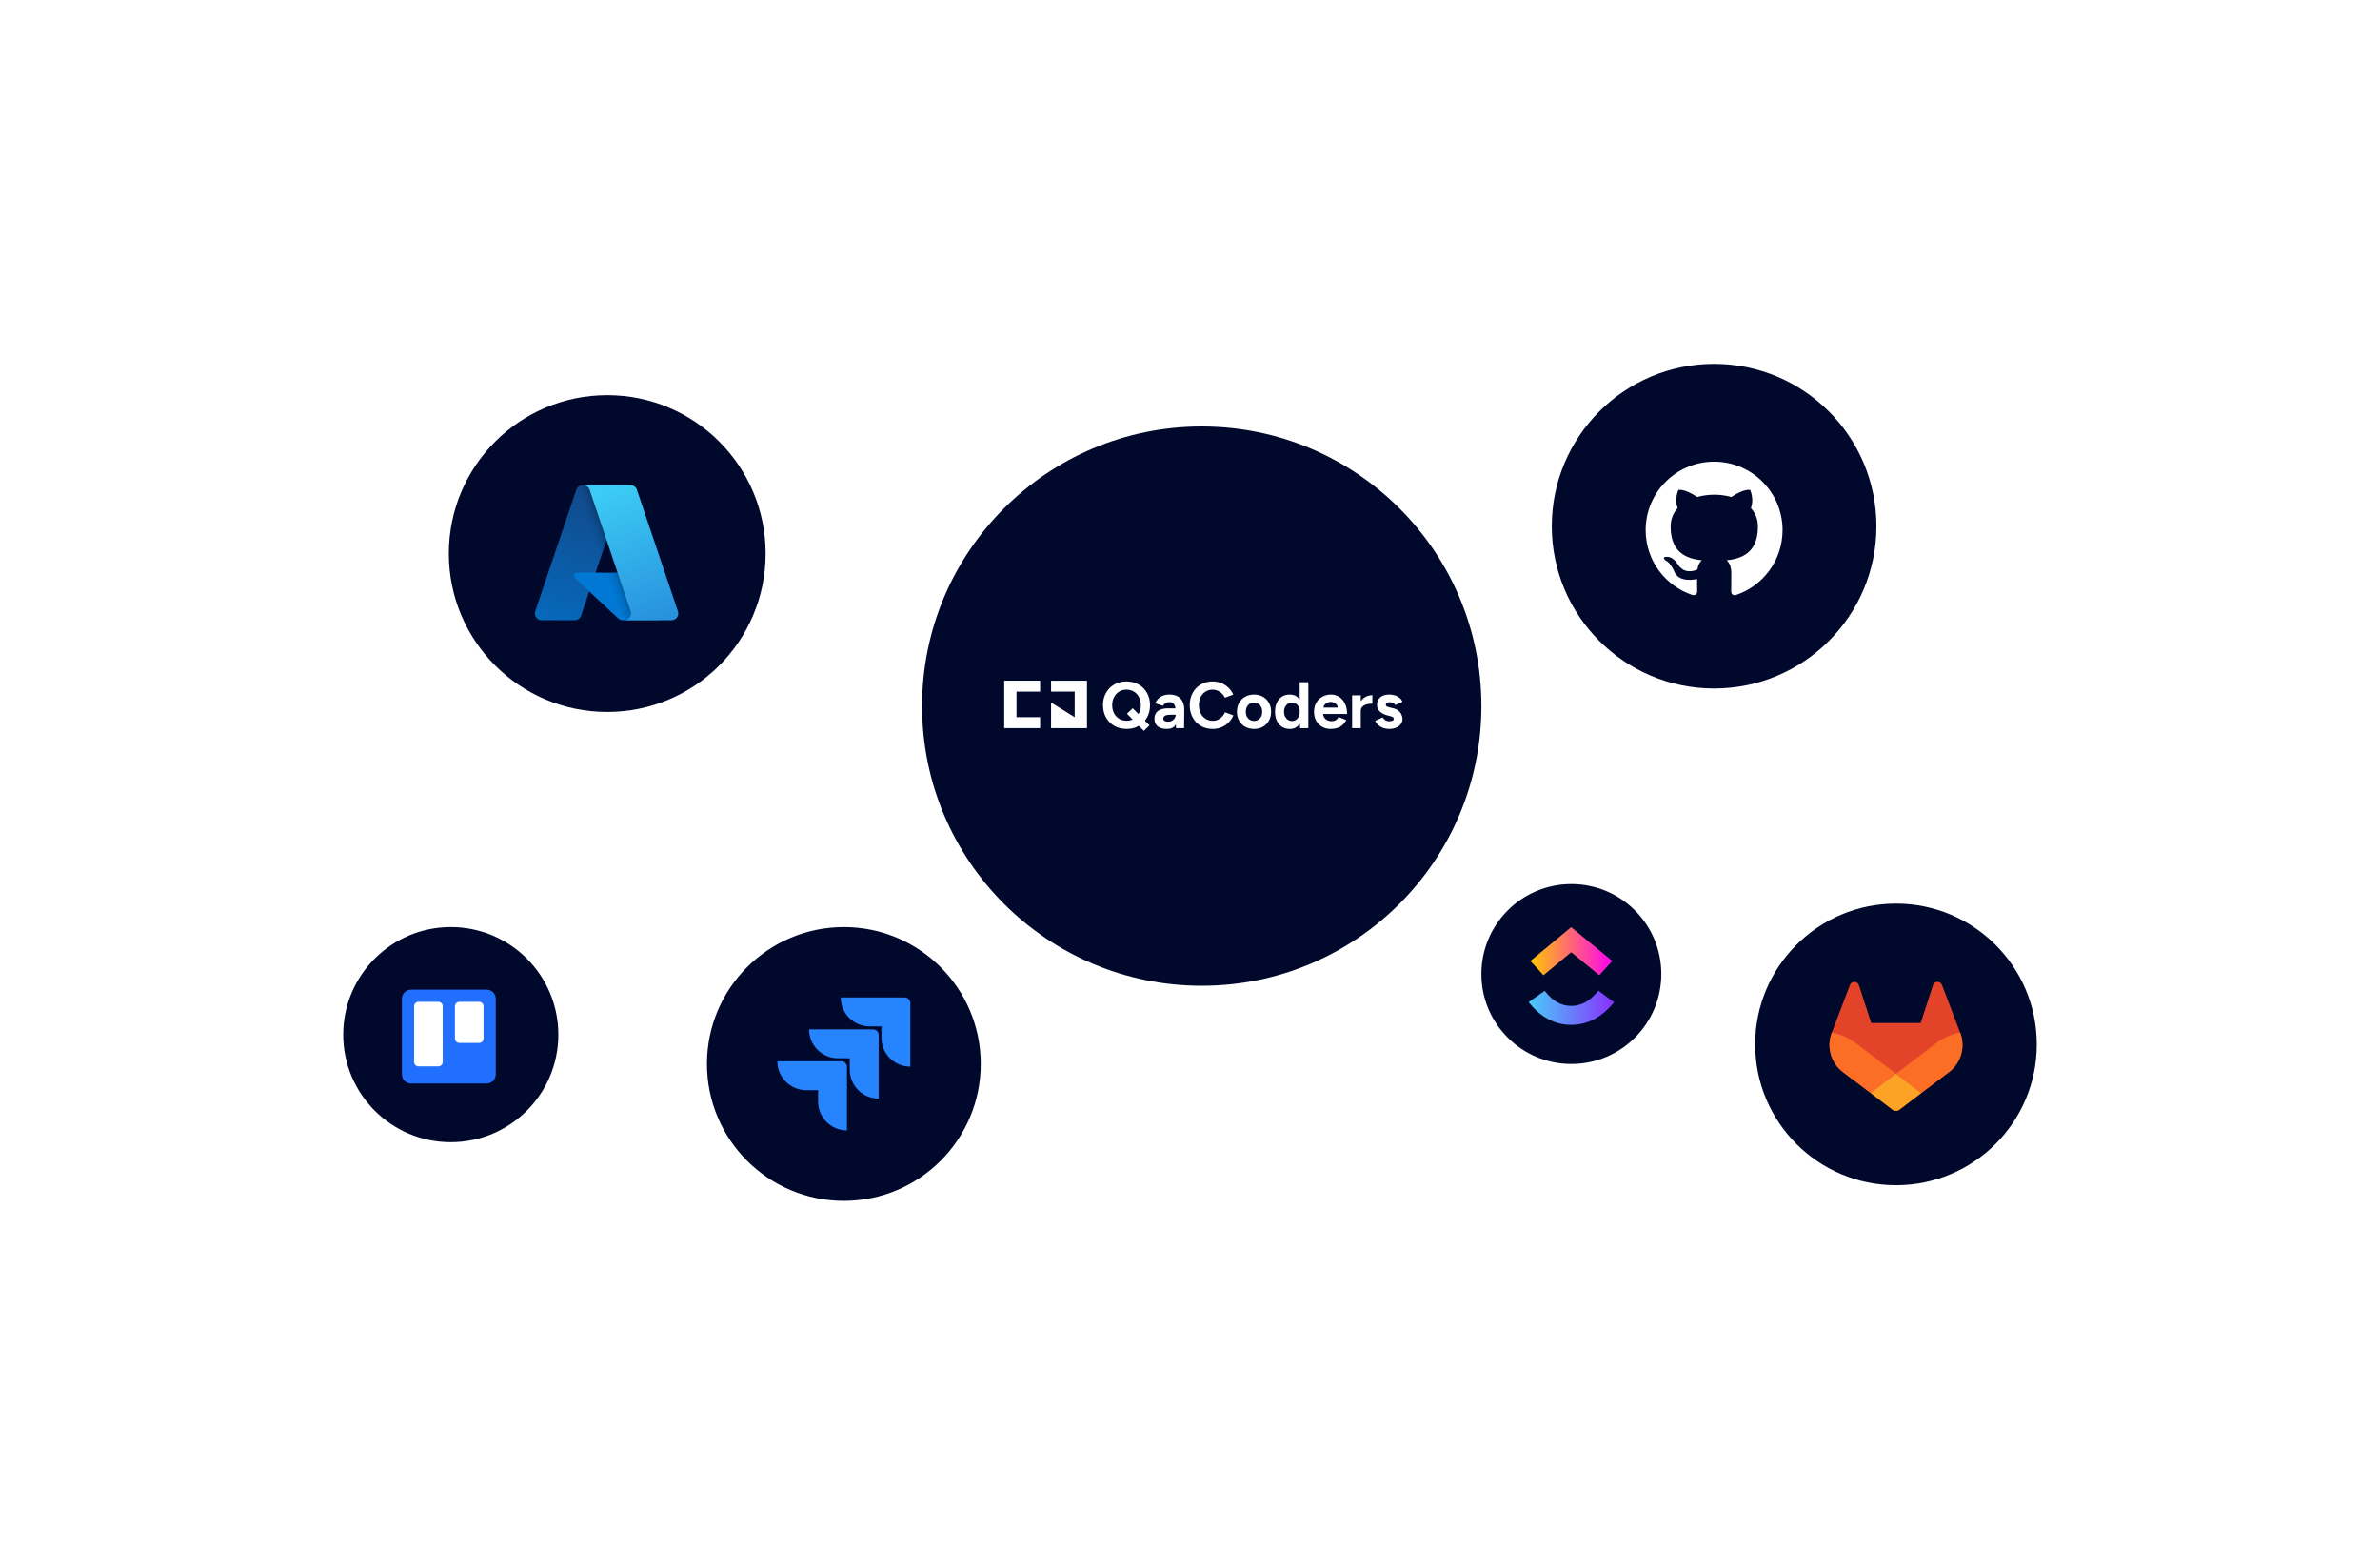 <svg width="654" height="430" viewBox="0 0 654 430" fill="none" xmlns="http://www.w3.org/2000/svg">
<g filter="url(#filter0_d_4523_2177)">
<circle cx="330.224" cy="194.042" r="76.846" fill="#00092C"/>
<path d="M381.747 200.317C381.171 200.317 380.63 200.233 380.125 200.064C379.621 199.884 379.176 199.632 378.792 199.307C378.407 198.971 378.107 198.563 377.891 198.082L379.927 197.145C380.107 197.433 380.354 197.685 380.666 197.902C380.978 198.106 381.339 198.208 381.747 198.208C382.144 198.208 382.45 198.154 382.666 198.046C382.883 197.926 382.991 197.758 382.991 197.541C382.991 197.325 382.901 197.169 382.72 197.073C382.552 196.965 382.318 196.874 382.018 196.802L381.189 196.586C380.324 196.358 379.639 195.997 379.134 195.505C378.642 195 378.395 194.424 378.395 193.775C378.395 192.85 378.69 192.135 379.278 191.63C379.879 191.126 380.726 190.873 381.819 190.873C382.384 190.873 382.907 190.957 383.387 191.126C383.88 191.294 384.3 191.528 384.649 191.828C384.997 192.129 385.237 192.477 385.37 192.874L383.405 193.775C383.321 193.534 383.117 193.342 382.793 193.198C382.468 193.042 382.144 192.964 381.819 192.964C381.495 192.964 381.243 193.036 381.062 193.18C380.894 193.312 380.81 193.498 380.81 193.739C380.81 193.895 380.894 194.027 381.062 194.135C381.231 194.231 381.471 194.315 381.783 194.387L382.955 194.676C383.543 194.82 384.012 195.054 384.36 195.379C384.721 195.691 384.979 196.045 385.135 196.442C385.304 196.826 385.388 197.205 385.388 197.577C385.388 198.118 385.225 198.599 384.901 199.019C384.589 199.428 384.156 199.746 383.603 199.974C383.063 200.202 382.444 200.317 381.747 200.317Z" fill="white"/>
<path d="M373.224 195.361C373.224 194.387 373.41 193.582 373.783 192.946C374.167 192.309 374.654 191.834 375.242 191.522C375.843 191.21 376.468 191.053 377.117 191.053V193.36C376.564 193.36 376.041 193.426 375.549 193.558C375.068 193.691 374.678 193.907 374.377 194.207C374.077 194.508 373.927 194.892 373.927 195.361H373.224ZM371.548 200.1V191.089H373.927V200.1H371.548Z" fill="white"/>
<path d="M365.642 200.317C364.752 200.317 363.965 200.118 363.281 199.722C362.596 199.313 362.055 198.755 361.659 198.046C361.274 197.337 361.082 196.52 361.082 195.595C361.082 194.67 361.28 193.853 361.677 193.144C362.085 192.435 362.638 191.882 363.335 191.486C364.044 191.077 364.855 190.873 365.768 190.873C366.561 190.873 367.287 191.083 367.948 191.504C368.621 191.912 369.156 192.519 369.552 193.324C369.961 194.117 370.165 195.084 370.165 196.226H363.335L363.551 196.009C363.551 196.454 363.659 196.844 363.875 197.181C364.104 197.505 364.392 197.758 364.74 197.938C365.101 198.106 365.485 198.19 365.894 198.19C366.386 198.19 366.789 198.088 367.101 197.884C367.414 197.667 367.654 197.391 367.822 197.055L369.949 197.884C369.696 198.388 369.366 198.827 368.957 199.199C368.561 199.56 368.086 199.836 367.534 200.028C366.981 200.221 366.35 200.317 365.642 200.317ZM363.677 194.676L363.461 194.46H367.804L367.606 194.676C367.606 194.243 367.504 193.901 367.299 193.649C367.095 193.384 366.843 193.192 366.543 193.072C366.254 192.952 365.972 192.892 365.696 192.892C365.419 192.892 365.125 192.952 364.813 193.072C364.5 193.192 364.23 193.384 364.002 193.649C363.785 193.901 363.677 194.243 363.677 194.676Z" fill="white"/>
<path d="M357.267 200.1L357.14 198.424V187.485H359.519V200.1H357.267ZM354.437 200.317C353.608 200.317 352.887 200.124 352.275 199.74C351.674 199.355 351.205 198.809 350.869 198.1C350.532 197.391 350.364 196.556 350.364 195.595C350.364 194.622 350.532 193.787 350.869 193.09C351.205 192.381 351.674 191.834 352.275 191.45C352.887 191.065 353.608 190.873 354.437 190.873C355.194 190.873 355.831 191.065 356.347 191.45C356.876 191.834 357.279 192.381 357.555 193.09C357.831 193.787 357.969 194.622 357.969 195.595C357.969 196.556 357.831 197.391 357.555 198.1C357.279 198.809 356.876 199.355 356.347 199.74C355.831 200.124 355.194 200.317 354.437 200.317ZM355.05 198.136C355.458 198.136 355.819 198.028 356.131 197.812C356.456 197.595 356.708 197.295 356.888 196.91C357.068 196.526 357.158 196.088 357.158 195.595C357.158 195.102 357.068 194.664 356.888 194.279C356.708 193.895 356.456 193.601 356.131 193.396C355.819 193.18 355.452 193.072 355.032 193.072C354.599 193.072 354.221 193.18 353.897 193.396C353.572 193.601 353.314 193.895 353.122 194.279C352.929 194.664 352.833 195.102 352.833 195.595C352.833 196.088 352.929 196.526 353.122 196.91C353.314 197.295 353.572 197.595 353.897 197.812C354.233 198.028 354.617 198.136 355.05 198.136Z" fill="white"/>
<path d="M344.614 200.317C343.701 200.317 342.884 200.118 342.163 199.722C341.454 199.313 340.896 198.755 340.487 198.046C340.091 197.337 339.893 196.52 339.893 195.595C339.893 194.67 340.091 193.853 340.487 193.144C340.884 192.435 341.436 191.882 342.145 191.486C342.854 191.077 343.665 190.873 344.578 190.873C345.503 190.873 346.32 191.077 347.029 191.486C347.738 191.882 348.291 192.435 348.687 193.144C349.084 193.853 349.282 194.67 349.282 195.595C349.282 196.52 349.084 197.337 348.687 198.046C348.291 198.755 347.738 199.313 347.029 199.722C346.332 200.118 345.527 200.317 344.614 200.317ZM344.614 198.118C345.059 198.118 345.449 198.01 345.786 197.794C346.122 197.577 346.38 197.283 346.561 196.911C346.753 196.526 346.849 196.088 346.849 195.595C346.849 195.102 346.753 194.67 346.561 194.297C346.368 193.913 346.098 193.613 345.75 193.396C345.413 193.18 345.023 193.072 344.578 193.072C344.146 193.072 343.755 193.18 343.407 193.396C343.07 193.613 342.806 193.913 342.614 194.297C342.422 194.67 342.326 195.102 342.326 195.595C342.326 196.088 342.422 196.526 342.614 196.911C342.806 197.283 343.076 197.577 343.425 197.794C343.773 198.01 344.17 198.118 344.614 198.118Z" fill="white"/>
<path d="M333.231 200.317C332.006 200.317 330.919 200.04 329.969 199.488C329.02 198.923 328.275 198.154 327.735 197.181C327.194 196.196 326.924 195.066 326.924 193.793C326.924 192.519 327.194 191.396 327.735 190.423C328.275 189.438 329.014 188.669 329.951 188.116C330.901 187.551 331.988 187.269 333.213 187.269C334.078 187.269 334.883 187.425 335.628 187.738C336.373 188.038 337.022 188.464 337.575 189.017C338.139 189.558 338.572 190.182 338.872 190.891L336.583 191.738C336.379 191.294 336.109 190.909 335.772 190.585C335.436 190.249 335.052 189.99 334.619 189.81C334.187 189.618 333.718 189.522 333.213 189.522C332.481 189.522 331.826 189.708 331.249 190.08C330.684 190.441 330.24 190.939 329.915 191.576C329.603 192.213 329.447 192.952 329.447 193.793C329.447 194.634 329.609 195.379 329.933 196.028C330.258 196.664 330.708 197.169 331.285 197.541C331.862 197.902 332.523 198.082 333.267 198.082C333.784 198.082 334.253 197.986 334.673 197.794C335.106 197.589 335.484 197.313 335.808 196.965C336.145 196.616 336.415 196.214 336.619 195.757L338.908 196.586C338.608 197.319 338.175 197.968 337.611 198.533C337.058 199.097 336.409 199.536 335.664 199.848C334.919 200.16 334.108 200.317 333.231 200.317Z" fill="white"/>
<path d="M323.155 200.1L323.083 198.28V195.541C323.083 195 323.023 194.538 322.902 194.153C322.794 193.769 322.614 193.474 322.362 193.27C322.121 193.054 321.791 192.946 321.371 192.946C320.986 192.946 320.638 193.03 320.325 193.198C320.013 193.366 319.749 193.625 319.532 193.973L317.442 193.252C317.61 192.868 317.856 192.495 318.181 192.135C318.505 191.762 318.926 191.462 319.442 191.234C319.971 190.993 320.614 190.873 321.371 190.873C322.284 190.873 323.041 191.047 323.641 191.396C324.254 191.744 324.705 192.237 324.993 192.874C325.293 193.498 325.437 194.243 325.425 195.108L325.371 200.1H323.155ZM320.632 200.317C319.55 200.317 318.709 200.076 318.109 199.596C317.52 199.115 317.226 198.436 317.226 197.559C317.226 196.598 317.544 195.877 318.181 195.397C318.83 194.904 319.737 194.658 320.902 194.658H323.191V196.424H321.731C320.95 196.424 320.409 196.52 320.109 196.712C319.809 196.892 319.659 197.151 319.659 197.487C319.659 197.752 319.779 197.962 320.019 198.118C320.259 198.262 320.596 198.334 321.028 198.334C321.425 198.334 321.773 198.244 322.073 198.064C322.386 197.872 322.632 197.631 322.812 197.343C322.993 197.043 323.083 196.736 323.083 196.424H323.659C323.659 197.649 323.425 198.605 322.956 199.289C322.5 199.974 321.725 200.317 320.632 200.317Z" fill="white"/>
<path d="M309.601 200.317C308.327 200.317 307.198 200.04 306.212 199.488C305.239 198.923 304.476 198.154 303.924 197.181C303.371 196.196 303.095 195.066 303.095 193.793C303.095 192.844 303.251 191.973 303.563 191.18C303.888 190.375 304.332 189.684 304.897 189.107C305.474 188.518 306.152 188.068 306.933 187.756C307.726 187.431 308.597 187.269 309.546 187.269C310.82 187.269 311.937 187.551 312.899 188.116C313.872 188.669 314.635 189.438 315.187 190.423C315.74 191.396 316.016 192.525 316.016 193.811C316.016 195.072 315.74 196.196 315.187 197.181C314.647 198.154 313.89 198.923 312.917 199.488C311.955 200.04 310.85 200.317 309.601 200.317ZM314.322 200.857L309.673 196.136L311.259 194.64L315.872 199.325L314.322 200.857ZM309.601 198.064C310.369 198.064 311.042 197.884 311.619 197.523C312.208 197.151 312.664 196.646 312.989 196.009C313.325 195.373 313.493 194.634 313.493 193.793C313.493 192.964 313.325 192.231 312.989 191.594C312.652 190.945 312.19 190.441 311.601 190.08C311.012 189.708 310.327 189.522 309.546 189.522C308.79 189.522 308.111 189.708 307.51 190.08C306.921 190.441 306.459 190.945 306.122 191.594C305.786 192.231 305.618 192.964 305.618 193.793C305.618 194.634 305.786 195.373 306.122 196.009C306.459 196.646 306.927 197.151 307.528 197.523C308.129 197.884 308.82 198.064 309.601 198.064Z" fill="white"/>
<path d="M275.948 200.1H285.817V197.09H279.322V190.066H285.817V187.056H275.948V200.1Z" fill="white"/>
<path d="M288.821 187.056V190.066H295.317V197.101L288.821 193.063V200.1H298.69V187.056H288.821Z" fill="white"/>
<circle cx="123.869" cy="284.322" r="29.556" fill="#00092C"/>
<path d="M133.71 271.963H112.954C111.562 271.963 110.435 273.09 110.435 274.482V295.238C110.435 296.629 111.562 297.757 112.954 297.757H133.71C135.101 297.757 136.229 296.629 136.229 295.238V274.482C136.229 273.09 135.101 271.963 133.71 271.963Z" fill="#216FFF"/>
<path d="M131.666 275.316H126.217C125.549 275.316 125.008 275.857 125.008 276.525V285.392C125.008 286.06 125.549 286.601 126.217 286.601H131.666C132.334 286.601 132.875 286.06 132.875 285.392V276.525C132.875 275.857 132.334 275.316 131.666 275.316Z" fill="white"/>
<path d="M120.446 275.316H114.997C114.329 275.316 113.788 275.857 113.788 276.525V291.84C113.788 292.508 114.329 293.05 114.997 293.05H120.446C121.114 293.05 121.655 292.508 121.655 291.84V276.525C121.655 275.857 121.114 275.316 120.446 275.316Z" fill="white"/>
<circle cx="471.019" cy="144.603" r="44.603" fill="#00092C"/>
<path fill-rule="evenodd" clip-rule="evenodd" d="M471.018 126.869C460.627 126.869 452.21 135.286 452.21 145.678C452.21 154 457.594 161.03 465.07 163.522C466.011 163.687 466.363 163.122 466.363 162.629C466.363 162.182 466.34 160.701 466.34 159.126C461.614 159.995 460.392 157.974 460.015 156.916C459.804 156.375 458.887 154.706 458.088 154.259C457.429 153.906 456.489 153.036 458.064 153.013C459.545 152.989 460.603 154.376 460.956 154.941C462.649 157.785 465.352 156.986 466.434 156.492C466.598 155.27 467.092 154.447 467.633 153.977C463.448 153.507 459.075 151.884 459.075 144.69C459.075 142.645 459.804 140.952 461.003 139.635C460.815 139.165 460.157 137.237 461.191 134.651C461.191 134.651 462.766 134.157 466.363 136.579C467.868 136.156 469.467 135.944 471.065 135.944C472.664 135.944 474.263 136.156 475.767 136.579C479.365 134.134 480.94 134.651 480.94 134.651C481.974 137.237 481.316 139.165 481.128 139.635C482.327 140.952 483.056 142.621 483.056 144.69C483.056 151.908 478.659 153.507 474.474 153.977C475.156 154.565 475.744 155.693 475.744 157.456C475.744 159.972 475.72 161.994 475.72 162.629C475.72 163.122 476.073 163.71 477.014 163.522C484.443 161.03 489.827 153.977 489.827 145.678C489.827 135.286 481.41 126.869 471.018 126.869Z" fill="white"/>
<circle cx="431.789" cy="267.664" r="24.72" fill="#00092C"/>
<path d="M443.539 275.416L439.208 272.254C436.908 275.116 434.463 276.435 431.742 276.435C429.036 276.435 426.66 275.131 424.463 272.292L420.071 275.378C423.241 279.472 427.18 281.635 431.742 281.635C436.289 281.635 440.267 279.486 443.539 275.416Z" fill="url(#paint0_linear_4523_2177)"/>
<path d="M431.757 261.673L439.465 268.003L443.028 264.065L431.741 254.794L420.542 264.072L424.122 267.996L431.757 261.673Z" fill="url(#paint1_linear_4523_2177)"/>
<circle cx="520.995" cy="287.009" r="38.692" fill="#00092C"/>
<g clip-path="url(#clip0_4523_2177)">
<path d="M503.332 283.85L503.383 283.718L508.357 270.638C508.458 270.382 508.637 270.164 508.869 270.017C509.1 269.872 509.37 269.802 509.643 269.817C509.915 269.832 510.176 269.93 510.391 270.099C510.603 270.273 510.757 270.509 510.832 270.774L514.191 281.128H527.789L531.147 270.774C531.22 270.507 531.375 270.271 531.589 270.097C531.804 269.928 532.065 269.83 532.337 269.815C532.609 269.8 532.879 269.87 533.111 270.015C533.342 270.163 533.521 270.38 533.623 270.636L538.606 283.71L538.655 283.842C539.371 285.728 539.46 287.796 538.907 289.736C538.355 291.676 537.191 293.383 535.592 294.599L535.575 294.612L535.529 294.645L527.953 300.362L524.204 303.221L521.921 304.958C521.654 305.162 521.328 305.273 520.993 305.273C520.657 305.273 520.331 305.162 520.064 304.958L517.781 303.221L514.033 300.362L506.41 294.61L506.391 294.595C504.796 293.379 503.635 291.674 503.083 289.737C502.532 287.799 502.619 285.733 503.332 283.85Z" fill="#E24329"/>
<path d="M503.331 283.85L503.383 283.718C505.806 284.219 508.09 285.254 510.071 286.747L520.994 295.07C517.274 297.906 514.036 300.37 514.036 300.37L506.414 294.618L506.395 294.602C504.797 293.387 503.634 291.681 503.082 289.742C502.529 287.802 502.617 285.735 503.331 283.85Z" fill="#FC6D26"/>
<path d="M527.952 300.37L524.204 303.228L521.921 304.965C521.654 305.17 521.327 305.28 520.992 305.28C520.657 305.28 520.331 305.17 520.064 304.965L517.78 303.228L514.032 300.37C514.032 300.37 517.274 297.898 520.994 295.07C524.714 297.898 527.952 300.37 527.952 300.37Z" fill="#FCA326"/>
<path d="M531.92 286.747C533.899 285.25 536.182 284.213 538.606 283.71L538.655 283.842C539.371 285.728 539.46 287.796 538.907 289.736C538.355 291.676 537.191 293.383 535.592 294.599L535.575 294.612L535.529 294.645L527.953 300.362C527.953 300.362 524.718 297.898 520.995 295.063L531.92 286.747Z" fill="#FC6D26"/>
</g>
<circle cx="166.859" cy="152.126" r="43.528" fill="#00092C"/>
<path d="M160.113 133.318H171.773L159.669 169.183C159.544 169.551 159.308 169.871 158.992 170.098C158.676 170.325 158.297 170.447 157.908 170.447H148.833C148.538 170.447 148.248 170.377 147.986 170.243C147.723 170.108 147.497 169.913 147.325 169.674C147.153 169.434 147.041 169.158 146.997 168.866C146.953 168.575 146.98 168.277 147.074 167.998L158.351 134.583C158.476 134.214 158.713 133.894 159.029 133.667C159.345 133.44 159.724 133.318 160.113 133.318Z" fill="url(#paint2_linear_4523_2177)"/>
<path d="M177.058 157.374H158.568C158.396 157.374 158.228 157.425 158.086 157.522C157.943 157.618 157.834 157.756 157.771 157.916C157.708 158.075 157.694 158.251 157.732 158.418C157.77 158.586 157.858 158.738 157.983 158.856L169.865 169.945C170.211 170.268 170.666 170.447 171.139 170.447H181.609L177.058 157.374Z" fill="#0078D4"/>
<path d="M160.113 133.318C159.719 133.317 159.336 133.441 159.018 133.673C158.7 133.905 158.465 134.232 158.347 134.607L147.087 167.967C146.987 168.248 146.955 168.548 146.995 168.843C147.035 169.138 147.146 169.419 147.318 169.662C147.489 169.906 147.717 170.104 147.982 170.241C148.246 170.377 148.54 170.448 148.837 170.447H158.146C158.493 170.385 158.817 170.233 159.085 170.004C159.354 169.776 159.557 169.481 159.673 169.149L161.919 162.531L169.939 170.012C170.275 170.29 170.697 170.444 171.133 170.447H181.564L176.989 157.374L163.653 157.377L171.815 133.318H160.113Z" fill="url(#paint3_linear_4523_2177)"/>
<path d="M175.006 134.581C174.882 134.213 174.646 133.893 174.33 133.667C174.014 133.44 173.636 133.318 173.247 133.318H160.252C160.64 133.318 161.019 133.44 161.335 133.667C161.65 133.893 161.887 134.213 162.011 134.581L173.289 167.997C173.383 168.277 173.41 168.574 173.366 168.866C173.322 169.157 173.21 169.434 173.038 169.674C172.866 169.913 172.64 170.108 172.377 170.243C172.115 170.378 171.825 170.448 171.53 170.448H184.526C184.82 170.448 185.111 170.377 185.373 170.243C185.635 170.108 185.862 169.913 186.033 169.674C186.205 169.434 186.318 169.157 186.361 168.866C186.405 168.574 186.378 168.277 186.284 167.997L175.006 134.581Z" fill="url(#paint4_linear_4523_2177)"/>
<circle cx="231.882" cy="292.383" r="37.617" fill="#00092C"/>
<path d="M248.627 274.112H231.03C231.03 276.219 231.867 278.239 233.357 279.729C234.847 281.219 236.867 282.056 238.974 282.056H242.215V285.186C242.218 289.569 245.771 293.121 250.154 293.124V275.639C250.154 274.796 249.471 274.112 248.627 274.112Z" fill="#2684FF"/>
<path d="M239.921 282.88H222.324C222.327 287.263 225.879 290.816 230.263 290.819H233.504V293.958C233.51 298.342 237.065 301.892 241.448 301.892V284.407C241.448 283.564 240.764 282.88 239.921 282.88Z" fill="url(#paint5_linear_4523_2177)"/>
<path d="M231.208 291.643H213.611C213.611 296.03 217.168 299.587 221.555 299.587H224.807V302.716C224.809 307.095 228.356 310.646 232.735 310.655V293.17C232.735 292.327 232.051 291.643 231.208 291.643Z" fill="url(#paint6_linear_4523_2177)"/>
</g>
<defs>
<filter id="filter0_d_4523_2177" x="-5.688" y="0" width="665.374" height="430" filterUnits="userSpaceOnUse" color-interpolation-filters="sRGB">
<feFlood flood-opacity="0" result="BackgroundImageFix"/>
<feColorMatrix in="SourceAlpha" type="matrix" values="0 0 0 0 0 0 0 0 0 0 0 0 0 0 0 0 0 0 127 0" result="hardAlpha"/>
<feOffset/>
<feGaussianBlur stdDeviation="50"/>
<feComposite in2="hardAlpha" operator="out"/>
<feColorMatrix type="matrix" values="0 0 0 0 0 0 0 0 0 0.28 0 0 0 0 1 0 0 0 1 0"/>
<feBlend mode="normal" in2="BackgroundImageFix" result="effect1_dropShadow_4523_2177"/>
<feBlend mode="normal" in="SourceGraphic" in2="effect1_dropShadow_4523_2177" result="shape"/>
</filter>
<linearGradient id="paint0_linear_4523_2177" x1="443.539" y1="910.301" x2="420.071" y2="910.301" gradientUnits="userSpaceOnUse">
<stop stop-color="#8930FD"/>
<stop offset="1" stop-color="#49CCF9"/>
</linearGradient>
<linearGradient id="paint1_linear_4523_2177" x1="443.028" y1="1153.15" x2="420.542" y2="1153.15" gradientUnits="userSpaceOnUse">
<stop stop-color="#FF02F0"/>
<stop offset="1" stop-color="#FFC800"/>
</linearGradient>
<linearGradient id="paint2_linear_4523_2177" x1="164.363" y1="136.07" x2="152.253" y2="171.844" gradientUnits="userSpaceOnUse">
<stop stop-color="#114A8B"/>
<stop offset="1" stop-color="#0669BC"/>
</linearGradient>
<linearGradient id="paint3_linear_4523_2177" x1="168.145" y1="152.741" x2="165.344" y2="153.689" gradientUnits="userSpaceOnUse">
<stop stop-opacity="0.3"/>
<stop offset="0.071" stop-opacity="0.2"/>
<stop offset="0.321" stop-opacity="0.1"/>
<stop offset="0.623" stop-opacity="0.05"/>
<stop offset="1" stop-opacity="0"/>
</linearGradient>
<linearGradient id="paint4_linear_4523_2177" x1="166.605" y1="135.026" x2="179.898" y2="170.44" gradientUnits="userSpaceOnUse">
<stop stop-color="#3CCBF4"/>
<stop offset="1" stop-color="#2892DF"/>
</linearGradient>
<linearGradient id="paint5_linear_4523_2177" x1="5008.88" y1="291.633" x2="3110.52" y2="2510.14" gradientUnits="userSpaceOnUse">
<stop offset="0.18" stop-color="#0052CC"/>
<stop offset="1" stop-color="#2684FF"/>
</linearGradient>
<linearGradient id="paint6_linear_4523_2177" x1="5128.82" y1="316.379" x2="2932.91" y2="2736.08" gradientUnits="userSpaceOnUse">
<stop offset="0.18" stop-color="#0052CC"/>
<stop offset="1" stop-color="#2684FF"/>
</linearGradient>
<clipPath id="clip0_4523_2177">
<rect width="36.542" height="35.467" fill="white" transform="matrix(-1 0 0 1 539.266 269.813)"/>
</clipPath>
</defs>
</svg>
